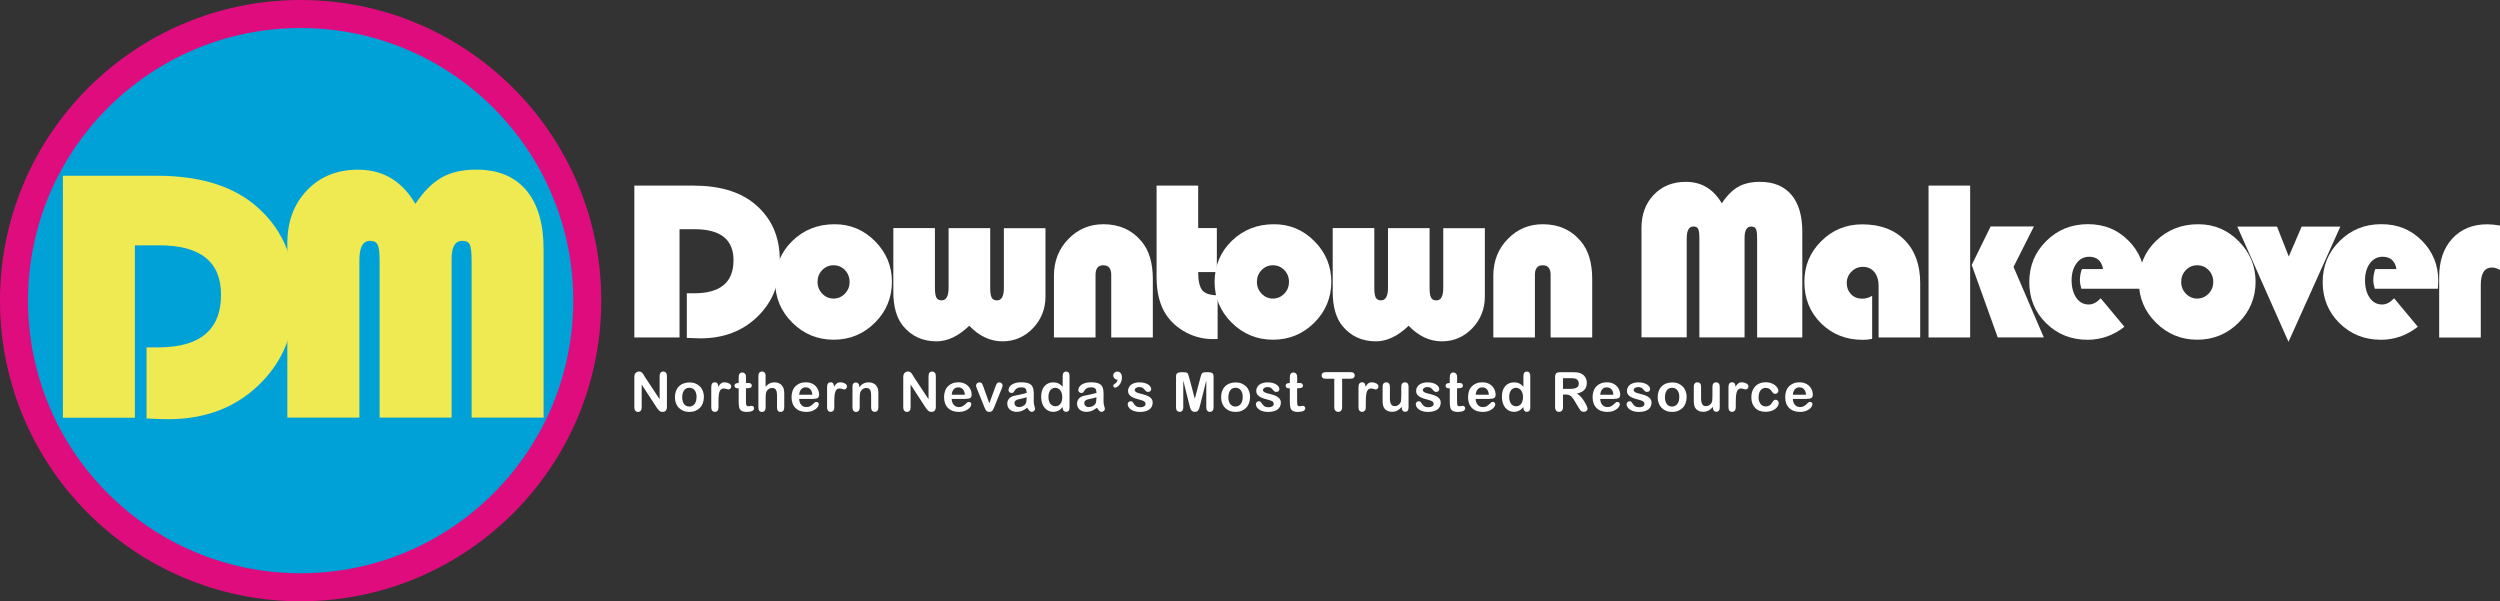 <?xml version="1.0" encoding="UTF-8"?><svg id="Layer_1" xmlns="http://www.w3.org/2000/svg" viewBox="0 0 445.97 107.25"><rect x="0" y="0" width="445.97" height="107.25" fill="#333333" stroke="none"/><defs><style>.cls-1{fill:#fff;}.cls-2{fill:#f0ea52;}.cls-3{fill:#00a1d7;stroke:#df0c7e;stroke-miterlimit:10;stroke-width:5px;}</style></defs><circle class="cls-3" cx="53.63" cy="53.63" r="51.13"/><path class="cls-1" d="m121.22,40.89v19.31h-8.06v-27.09h10.5c4.6,0,8.21,1.05,10.81,3.14,3.1,2.5,4.64,5.89,4.64,10.18s-1.32,7.45-3.97,10.04c-2.65,2.59-6.05,3.89-10.22,3.89-.49,0-1.29-.03-2.4-.08v-7.96h1.29c4.7,0,7.04-1.96,7.04-5.89,0-3.69-2.31-5.54-6.93-5.54h-2.72Z"/><path class="cls-1" d="m148.89,40c2.8,0,5.21,1.01,7.21,3.03,2,2.02,3.01,4.44,3.01,7.25s-1.02,5.29-3.05,7.3c-2.03,2.01-4.48,3.02-7.35,3.02s-5.32-1.01-7.36-3.03c-2.04-2.02-3.06-4.45-3.06-7.29s1.02-5.33,3.06-7.31,4.55-2.97,7.54-2.97Zm-.2,7.32c-.79,0-1.47.29-2.02.86-.56.58-.83,1.28-.83,2.11s.28,1.52.84,2.1,1.23.87,2.01.87,1.47-.29,2.03-.87c.56-.58.84-1.28.84-2.1s-.28-1.54-.83-2.11c-.56-.58-1.24-.86-2.04-.86Z"/><path class="cls-1" d="m159.36,40.69h7.42v10.66c0,.83.09,1.41.26,1.74.17.32.48.49.93.49.83,0,1.25-.74,1.25-2.22v-10.66h7.42v10.66c0,.83.09,1.41.27,1.74.18.32.49.49.94.49.82,0,1.23-.74,1.23-2.22v-10.66h7.42v12.18c0,2.22-.75,4.11-2.24,5.67-1.5,1.55-3.31,2.33-5.44,2.33s-4.17-.93-5.91-2.78c-1.93,1.85-3.88,2.78-5.83,2.78-2.47,0-4.46-.9-5.95-2.7-1.18-1.42-1.77-3.46-1.77-6.13v-11.35Z"/><path class="cls-1" d="m205.65,60.2h-7.42v-11.17c0-1.14-.47-1.71-1.41-1.71s-1.39.57-1.39,1.71v11.17h-7.42v-11.03c0-2.58.85-4.75,2.56-6.52,1.71-1.77,3.8-2.65,6.27-2.65,2.83,0,5.1,1.03,6.81,3.08,1.34,1.6,2,3.83,2,6.69v10.44Z"/><path class="cls-1" d="m213.74,33.11v7.58h3.33v7.84h-3.33c0,1.57.25,2.66.74,3.25.5.6,1.41.89,2.73.89v7.8c-.38.01-.67.02-.85.02-1.68,0-3.26-.39-4.75-1.17-1.49-.78-2.68-1.84-3.58-3.17-1.14-1.71-1.71-3.97-1.71-6.79v-16.25h7.42Z"/><path class="cls-1" d="m227.27,40c2.8,0,5.21,1.01,7.21,3.03,2,2.02,3.01,4.44,3.01,7.25s-1.02,5.29-3.05,7.3c-2.03,2.01-4.48,3.02-7.35,3.02s-5.33-1.01-7.36-3.03c-2.04-2.02-3.06-4.45-3.06-7.29s1.02-5.33,3.06-7.31c2.04-1.98,4.55-2.97,7.54-2.97Zm-.2,7.32c-.79,0-1.47.29-2.02.86-.56.58-.83,1.28-.83,2.11s.28,1.52.84,2.1,1.23.87,2.01.87,1.47-.29,2.03-.87c.56-.58.84-1.28.84-2.1s-.28-1.54-.83-2.11c-.56-.58-1.24-.86-2.04-.86Z"/><path class="cls-1" d="m237.74,40.69h7.42v10.66c0,.83.09,1.41.26,1.74.17.32.48.49.93.49.83,0,1.25-.74,1.25-2.22v-10.66h7.42v10.66c0,.83.09,1.41.27,1.74s.49.49.94.49c.82,0,1.23-.74,1.23-2.22v-10.66h7.42v12.18c0,2.22-.75,4.11-2.24,5.67-1.49,1.55-3.31,2.33-5.44,2.33s-4.17-.93-5.91-2.78c-1.93,1.85-3.88,2.78-5.83,2.78-2.47,0-4.46-.9-5.95-2.7-1.18-1.42-1.77-3.46-1.77-6.13v-11.35Z"/><path class="cls-1" d="m284.03,60.2h-7.42v-11.17c0-1.14-.47-1.71-1.41-1.71s-1.39.57-1.39,1.71v11.17h-7.42v-11.03c0-2.58.85-4.75,2.56-6.52,1.71-1.77,3.8-2.65,6.27-2.65,2.83,0,5.1,1.03,6.81,3.08,1.34,1.6,2,3.83,2,6.69v10.44Z"/><path class="cls-1" d="m292.82,60.2v-19.53c0-2.42.73-4.4,2.2-5.93,1.47-1.53,3.37-2.3,5.72-2.3,2.78,0,4.91,1.28,6.41,3.83.91-1.38,1.89-2.36,2.94-2.95,1.04-.59,2.34-.88,3.87-.88,2.43,0,4.3.77,5.6,2.3,1.3,1.53,1.95,3.74,1.95,6.63v18.83h-8.06v-17.62c0-.87-.07-1.45-.21-1.74-.14-.28-.42-.43-.84-.43-.79,0-1.19.67-1.19,2.02v17.76h-8.06v-17.62c0-.86-.07-1.44-.22-1.73-.15-.29-.43-.44-.85-.44-.79,0-1.19.72-1.19,2.16v17.62h-8.06Z"/><path class="cls-1" d="m333.97,52.78v7.68c-.61.11-1.16.16-1.67.16-2.98,0-5.46-.98-7.44-2.94-1.98-1.96-2.98-4.41-2.98-7.36s1-5.3,3.01-7.3c2-2,4.44-3,7.31-3,3.2,0,5.73.94,7.57,2.81,1.85,1.87,2.77,4.43,2.77,7.67v9.7h-7.42v-9.17c0-1.04-.25-1.88-.76-2.5-.51-.62-1.19-.93-2.05-.93-.78,0-1.46.28-2.02.85-.57.57-.85,1.24-.85,2.02,0,.82.26,1.49.77,2.02.52.53,1.17.79,1.96.79.65,0,1.25-.17,1.81-.52Z"/><path class="cls-1" d="m351.45,33.11v27.09h-7.42v-27.09h7.42Zm11.37,7.3l-3.63,7.2,5.4,12.58h-8.22l-4.64-12.92,3.37-6.87h7.72Z"/><path class="cls-1" d="m382.54,51.51h-11.25c-.17-.57-.26-1.09-.26-1.57,0-.66.12-1.31.36-1.94h3.77c-.26-1.47-1.09-2.2-2.48-2.2-.93,0-1.68.39-2.26,1.18-.58.79-.87,1.8-.87,3.03s.28,2.32.84,3.12,1.3,1.19,2.21,1.19c.74,0,1.45-.37,2.14-1.11l4.23,5.08c-1.97,1.55-4.16,2.32-6.57,2.32-2.94,0-5.4-.99-7.4-2.96-2-1.97-3-4.41-3-7.32s1.01-5.34,3.03-7.34c2.02-2,4.49-3,7.43-3s5.28.98,7.23,2.93c1.95,1.95,2.93,4.36,2.93,7.21,0,.29-.03.75-.08,1.39Z"/><path class="cls-1" d="m392.15,40c2.8,0,5.21,1.01,7.21,3.03,2,2.02,3.01,4.44,3.01,7.25s-1.02,5.29-3.05,7.3c-2.03,2.01-4.48,3.02-7.35,3.02s-5.33-1.01-7.36-3.03c-2.04-2.02-3.06-4.45-3.06-7.29s1.02-5.33,3.06-7.31c2.04-1.98,4.55-2.97,7.54-2.97Zm-.2,7.32c-.79,0-1.47.29-2.02.86-.56.58-.83,1.28-.83,2.11s.28,1.52.84,2.1,1.23.87,2.01.87,1.47-.29,2.03-.87c.56-.58.84-1.28.84-2.1s-.28-1.54-.83-2.11c-.56-.58-1.24-.86-2.04-.86Z"/><path class="cls-1" d="m417.49,40.42l-9.25,20.56-9.13-20.56h7.08l2.1,5.34,2.3-5.34h6.89Z"/><path class="cls-1" d="m434.88,51.51h-11.25c-.17-.57-.26-1.09-.26-1.57,0-.66.12-1.31.36-1.94h3.77c-.26-1.47-1.09-2.2-2.48-2.2-.93,0-1.68.39-2.26,1.18-.58.79-.87,1.8-.87,3.03s.28,2.32.84,3.12,1.3,1.19,2.21,1.19c.74,0,1.45-.37,2.14-1.11l4.23,5.08c-1.97,1.55-4.16,2.32-6.57,2.32-2.94,0-5.4-.99-7.4-2.96-2-1.97-3-4.41-3-7.32s1.01-5.34,3.03-7.34c2.02-2,4.49-3,7.43-3s5.28.98,7.23,2.93c1.95,1.95,2.93,4.36,2.93,7.21,0,.29-.03.75-.08,1.39Z"/><path class="cls-1" d="m445.97,40.22v7.94c-.52-.29-.99-.44-1.41-.44-1.35,0-2.02,1.03-2.02,3.1v9.39h-7.42v-10.81c0-2.86.78-5.14,2.34-6.84,1.56-1.7,3.64-2.55,6.25-2.55.58,0,1.34.07,2.26.22Z"/><path class="cls-2" d="m24.06,43.75v30.77h-12.84V31.35h16.73c7.34,0,13.08,1.67,17.24,5,4.93,3.99,7.4,9.39,7.4,16.23s-2.11,11.87-6.33,16c-4.22,4.13-9.65,6.2-16.29,6.2-.78,0-2.06-.04-3.83-.13v-12.68h2.06c7.48,0,11.23-3.13,11.23-9.39,0-5.88-3.68-8.82-11.04-8.82h-4.33Z"/><path class="cls-2" d="m51.26,74.52v-31.12c0-3.86,1.17-7.01,3.51-9.46,2.34-2.45,5.38-3.67,9.11-3.67,4.43,0,7.83,2.03,10.22,6.1,1.45-2.19,3.02-3.76,4.68-4.7,1.67-.94,3.72-1.41,6.17-1.41,3.88,0,6.85,1.22,8.92,3.67,2.07,2.45,3.1,5.97,3.1,10.56v30.01h-12.84v-28.09c0-1.39-.11-2.31-.33-2.77-.22-.45-.67-.68-1.34-.68-1.27,0-1.9,1.08-1.9,3.23v28.31h-12.84v-28.09c0-1.37-.12-2.29-.35-2.75-.23-.46-.69-.7-1.36-.7-1.27,0-1.9,1.15-1.9,3.45v28.09h-12.84Z"/><path class="cls-1" d="m114.96,67.12l2.71,4.1v-4.14c0-.27.06-.47.17-.6.12-.13.27-.2.47-.2s.36.07.48.2c.12.13.18.34.18.6v5.47c0,.61-.25.92-.76.92-.13,0-.24-.02-.34-.05-.1-.04-.2-.09-.28-.17s-.17-.17-.25-.28-.15-.21-.23-.32l-2.64-4.05v4.08c0,.27-.06.47-.18.6-.12.14-.28.2-.47.2s-.36-.07-.48-.21c-.12-.14-.18-.34-.18-.6v-5.37c0-.23.03-.41.08-.54.06-.14.16-.26.3-.35.14-.09.29-.14.45-.14.13,0,.23.02.32.06.09.04.17.1.24.17.07.07.14.16.21.27s.14.23.22.35Z"/><path class="cls-1" d="m125.56,70.84c0,.39-.06.74-.18,1.07-.12.33-.29.61-.52.84s-.5.41-.82.54c-.32.13-.67.19-1.07.19s-.74-.06-1.06-.19c-.31-.13-.58-.31-.81-.54s-.4-.51-.52-.83-.18-.68-.18-1.07.06-.75.18-1.08c.12-.33.29-.6.52-.83.22-.23.5-.41.82-.53.32-.12.67-.19,1.06-.19s.75.06,1.07.19c.32.13.59.31.82.54.23.23.4.51.52.83.12.32.18.68.18,1.07Zm-1.3,0c0-.53-.12-.94-.35-1.23-.23-.29-.54-.44-.94-.44-.25,0-.48.07-.67.2-.19.13-.34.32-.45.58-.1.26-.16.56-.16.9s.05.63.15.89c.1.25.25.45.44.58.19.13.42.2.68.2.39,0,.7-.15.94-.44.23-.3.35-.7.35-1.23Z"/><path class="cls-1" d="m128.17,71.6v1.08c0,.26-.06.46-.18.59-.12.13-.28.2-.47.2s-.34-.07-.46-.2c-.12-.13-.18-.33-.18-.59v-3.61c0-.58.21-.87.63-.87.22,0,.37.07.46.2.1.14.15.34.16.6.15-.27.31-.47.48-.6.16-.14.38-.2.65-.2s.54.07.79.2.38.32.38.54c0,.16-.05.29-.16.39s-.23.15-.35.15c-.05,0-.16-.03-.34-.09-.18-.06-.34-.09-.48-.09-.19,0-.34.05-.47.15-.12.1-.21.25-.28.44-.07.2-.11.43-.14.7-.03.27-.04.6-.04.99Z"/><path class="cls-1" d="m131.63,68.32h.14v-.78c0-.21,0-.37.02-.49.01-.12.04-.22.09-.31.05-.09.12-.16.22-.22.1-.06.2-.08.32-.08.16,0,.31.06.45.19.09.08.14.18.17.3.02.12.04.29.04.51v.88h.47c.18,0,.32.04.42.13.1.09.14.2.14.33,0,.17-.07.3-.21.37-.14.07-.33.1-.59.1h-.24v2.38c0,.2,0,.36.02.47.01.11.05.2.11.27.06.07.16.1.3.1.08,0,.18-.01.31-.04.13-.03.23-.04.3-.04.1,0,.2.04.28.13.08.08.13.19.13.31,0,.21-.11.37-.34.48s-.56.17-.98.17c-.4,0-.71-.07-.92-.2-.21-.14-.35-.32-.41-.56-.06-.24-.1-.56-.1-.96v-2.49h-.17c-.19,0-.33-.04-.43-.13s-.15-.2-.15-.34.05-.25.15-.33c.1-.09.25-.13.45-.13Z"/><path class="cls-1" d="m136.57,67.07v1.92c.16-.19.32-.34.48-.45.16-.11.33-.19.52-.25.19-.06.39-.08.61-.08.33,0,.62.07.88.21.25.14.45.34.6.61.09.15.15.33.19.52.03.19.05.41.05.66v2.48c0,.26-.06.46-.18.59s-.28.2-.47.2c-.43,0-.64-.26-.64-.79v-2.19c0-.41-.06-.73-.19-.96-.12-.22-.36-.33-.7-.33-.23,0-.44.07-.62.2-.18.13-.32.31-.42.54-.07.19-.1.54-.1,1.03v1.71c0,.26-.06.45-.17.59-.12.13-.28.2-.48.2-.43,0-.64-.26-.64-.79v-5.62c0-.26.06-.46.17-.59.11-.13.27-.2.47-.2s.37.07.48.2c.12.13.17.33.17.59Z"/><path class="cls-1" d="m145.09,71.16h-2.53c0,.29.06.55.18.78s.27.39.46.51c.19.11.4.17.63.17.15,0,.3-.02.42-.05s.25-.09.37-.17c.12-.08.23-.16.33-.25.1-.09.23-.21.39-.36.07-.06.16-.09.28-.09.13,0,.24.04.32.11s.12.18.12.31c0,.12-.05.25-.14.41s-.23.31-.42.45c-.19.14-.42.26-.7.36-.28.1-.6.14-.97.14-.83,0-1.48-.24-1.94-.71-.46-.47-.69-1.12-.69-1.93,0-.38.06-.74.17-1.07.11-.33.28-.61.5-.84s.49-.41.81-.54c.32-.13.67-.19,1.06-.19.51,0,.94.11,1.3.32.36.21.63.49.81.83.18.34.27.68.27,1.03,0,.33-.09.54-.28.63-.19.1-.45.14-.79.14Zm-2.53-.74h2.35c-.03-.44-.15-.77-.36-.99-.21-.22-.48-.33-.82-.33s-.59.11-.79.33c-.21.22-.33.55-.38.99Z"/><path class="cls-1" d="m148.83,71.6v1.08c0,.26-.06.46-.18.59-.12.13-.28.2-.47.2s-.34-.07-.46-.2c-.12-.13-.18-.33-.18-.59v-3.61c0-.58.21-.87.63-.87.22,0,.37.07.46.2.1.14.15.34.16.6.15-.27.31-.47.48-.6.16-.14.38-.2.65-.2s.54.07.79.2.38.32.38.54c0,.16-.05.29-.16.39s-.23.15-.35.15c-.05,0-.16-.03-.34-.09-.18-.06-.34-.09-.48-.09-.19,0-.34.05-.47.15-.12.1-.21.25-.28.44-.07.2-.11.43-.14.7-.03.27-.04.6-.04.99Z"/><path class="cls-1" d="m153.28,68.92v.16c.23-.3.48-.52.75-.66.27-.14.58-.21.93-.21s.65.07.92.22c.27.15.47.36.6.63.09.16.14.33.17.51.03.18.04.42.04.7v2.41c0,.26-.06.46-.18.59s-.27.2-.46.2-.35-.07-.47-.2c-.12-.14-.18-.33-.18-.58v-2.16c0-.43-.06-.75-.18-.98s-.36-.34-.71-.34c-.23,0-.44.07-.63.21-.19.14-.33.33-.42.57-.06.19-.1.55-.1,1.08v1.62c0,.26-.06.46-.18.59-.12.13-.28.2-.47.2s-.34-.07-.46-.2c-.12-.14-.18-.33-.18-.58v-3.74c0-.25.05-.43.16-.55.11-.12.25-.18.44-.18.11,0,.22.03.31.08s.17.13.22.24c.06.11.08.24.08.39Z"/><path class="cls-1" d="m162.93,67.12l2.71,4.1v-4.14c0-.27.06-.47.17-.6.12-.13.27-.2.47-.2s.36.07.48.2c.12.13.18.34.18.6v5.47c0,.61-.25.92-.76.92-.13,0-.24-.02-.34-.05-.1-.04-.2-.09-.28-.17s-.17-.17-.25-.28-.15-.21-.23-.32l-2.64-4.05v4.08c0,.27-.06.47-.18.6-.12.14-.28.2-.47.2s-.36-.07-.48-.21c-.12-.14-.18-.34-.18-.6v-5.37c0-.23.03-.41.08-.54.06-.14.16-.26.3-.35.14-.09.29-.14.45-.14.13,0,.23.02.32.06.09.04.17.1.24.17.07.07.14.16.21.27s.14.23.22.35Z"/><path class="cls-1" d="m172.3,71.16h-2.53c0,.29.06.55.18.78s.27.39.46.51c.19.11.4.17.63.17.15,0,.3-.02.42-.05s.25-.09.37-.17c.12-.08.23-.16.33-.25.1-.09.23-.21.39-.36.07-.06.16-.09.28-.09.13,0,.24.04.32.11s.12.18.12.31c0,.12-.05.25-.14.41s-.23.31-.42.45c-.19.14-.42.26-.7.36-.28.1-.6.14-.97.14-.83,0-1.48-.24-1.94-.71-.46-.47-.69-1.12-.69-1.93,0-.38.06-.74.17-1.07.11-.33.28-.61.5-.84s.49-.41.81-.54c.32-.13.67-.19,1.06-.19.51,0,.94.11,1.3.32.36.21.63.49.81.83.18.34.27.68.27,1.03,0,.33-.09.54-.28.63-.19.1-.45.14-.79.14Zm-2.53-.74h2.35c-.03-.44-.15-.77-.36-.99-.21-.22-.48-.33-.82-.33s-.59.11-.79.33c-.21.22-.33.55-.38.99Z"/><path class="cls-1" d="m175.43,69.01l1.05,2.94,1.13-3.07c.09-.25.18-.42.26-.52.09-.1.22-.15.39-.15.16,0,.3.06.42.17.12.11.17.24.17.38,0,.06-.01.12-.03.2-.02.08-.04.15-.07.21-.03.07-.06.14-.09.23l-1.24,3.08c-.03.09-.08.2-.14.34-.06.14-.12.25-.19.35-.07.1-.15.17-.25.23-.1.05-.22.08-.36.08-.18,0-.33-.04-.44-.13s-.19-.18-.24-.28c-.05-.1-.14-.3-.26-.59l-1.23-3.05c-.03-.08-.06-.15-.09-.23-.03-.08-.06-.15-.08-.23-.02-.08-.03-.15-.03-.2,0-.09.03-.18.08-.26.05-.09.13-.16.22-.21.1-.06.2-.08.31-.08.22,0,.36.06.44.18.08.12.17.33.27.62Z"/><path class="cls-1" d="m183.23,72.74c-.31.24-.62.43-.91.55-.29.12-.62.18-.98.18-.33,0-.62-.07-.88-.2s-.45-.31-.58-.53c-.14-.22-.2-.47-.2-.73,0-.35.11-.66.34-.91.22-.25.53-.42.93-.5.08-.02.29-.06.61-.13s.6-.13.84-.18.48-.12.76-.2c-.02-.34-.08-.59-.21-.75-.12-.16-.37-.24-.76-.24-.33,0-.58.05-.74.14-.17.09-.31.23-.43.41-.12.18-.2.3-.25.36-.05.06-.15.09-.32.09-.15,0-.27-.05-.38-.14-.11-.09-.16-.21-.16-.36,0-.23.08-.45.24-.66.16-.22.41-.39.75-.53.34-.14.77-.21,1.28-.21.57,0,1.02.07,1.34.2.33.13.56.35.69.64.13.29.2.68.2,1.16,0,.3,0,.56,0,.77,0,.21,0,.45,0,.71,0,.24.04.5.12.76.08.26.12.43.12.51,0,.13-.06.25-.19.36s-.27.16-.42.16c-.13,0-.26-.06-.39-.19-.13-.13-.27-.31-.41-.54Zm-.09-1.87c-.19.07-.47.14-.83.22-.36.08-.61.13-.75.17-.14.04-.27.11-.4.21-.13.11-.19.25-.19.44s.07.36.22.5c.15.14.34.21.58.21.26,0,.49-.06.71-.17.22-.11.38-.26.48-.43.12-.2.18-.52.18-.97v-.19Z"/><path class="cls-1" d="m189.58,72.73v-.13c-.17.2-.35.36-.51.49-.17.13-.35.22-.55.28-.2.06-.41.1-.65.1-.31,0-.6-.07-.86-.2-.26-.13-.49-.32-.69-.56-.19-.24-.34-.53-.44-.86s-.15-.68-.15-1.07c0-.81.2-1.44.59-1.89s.92-.68,1.56-.68c.37,0,.69.06.94.19s.51.32.75.59v-1.91c0-.27.05-.47.16-.6.11-.14.26-.2.45-.2s.35.06.45.19c.11.13.16.31.16.55v5.71c0,.25-.06.43-.17.56-.11.12-.26.18-.44.18s-.32-.06-.44-.19c-.12-.13-.17-.31-.17-.55Zm-2.55-1.9c0,.35.05.65.16.9s.26.43.45.56.4.19.62.19.44-.06.62-.18.34-.3.45-.55c.11-.25.17-.55.17-.92,0-.34-.06-.64-.17-.89-.11-.25-.26-.44-.46-.57s-.4-.2-.63-.2-.45.07-.64.2c-.19.13-.33.33-.43.58-.1.25-.15.54-.15.88Z"/><path class="cls-1" d="m195.68,72.74c-.31.24-.62.43-.91.55-.29.12-.62.18-.98.18-.33,0-.62-.07-.88-.2s-.45-.31-.58-.53c-.14-.22-.2-.47-.2-.73,0-.35.11-.66.34-.91.22-.25.53-.42.93-.5.08-.02.29-.06.61-.13s.6-.13.84-.18.48-.12.76-.2c-.02-.34-.08-.59-.21-.75-.12-.16-.37-.24-.76-.24-.33,0-.58.05-.74.14-.17.09-.31.23-.43.41-.12.18-.2.3-.25.36-.05.06-.15.09-.32.09-.15,0-.27-.05-.38-.14-.11-.09-.16-.21-.16-.36,0-.23.08-.45.24-.66.16-.22.41-.39.75-.53.34-.14.77-.21,1.28-.21.57,0,1.02.07,1.34.2.33.13.56.35.69.64.13.29.2.68.2,1.16,0,.3,0,.56,0,.77,0,.21,0,.45,0,.71,0,.24.04.5.12.76.08.26.12.43.12.51,0,.13-.06.25-.19.36s-.27.16-.42.16c-.13,0-.26-.06-.39-.19-.13-.13-.27-.31-.41-.54Zm-.09-1.87c-.19.07-.47.14-.83.22-.36.08-.61.13-.75.17-.14.04-.27.11-.4.21-.13.11-.19.25-.19.44s.07.36.22.5c.15.14.34.21.58.21.26,0,.49-.06.71-.17.22-.11.38-.26.48-.43.12-.2.18-.52.18-.97v-.19Z"/><path class="cls-1" d="m199.36,67.72h-.07c-.18,0-.34-.07-.48-.22s-.22-.31-.22-.51.07-.37.22-.51c.14-.14.32-.2.53-.2.15,0,.28.04.41.13.13.08.22.21.29.37.07.16.1.36.1.59,0,.31-.07.61-.2.88-.13.27-.29.49-.49.65-.19.16-.36.24-.52.24-.1,0-.18-.03-.24-.09-.06-.06-.09-.14-.09-.23,0-.14.06-.25.19-.31.17-.1.3-.21.39-.32.09-.12.15-.27.16-.46Z"/><path class="cls-1" d="m205.62,71.78c0,.36-.09.66-.26.92-.17.25-.43.45-.77.58s-.75.2-1.24.2-.86-.07-1.2-.21c-.33-.14-.58-.32-.74-.53-.16-.21-.24-.43-.24-.64,0-.14.05-.26.15-.37.1-.1.23-.15.38-.15.14,0,.24.03.31.1s.14.16.21.28c.13.23.29.4.48.52.19.11.44.17.76.17.26,0,.47-.06.64-.17s.25-.25.25-.4c0-.23-.09-.39-.26-.5-.17-.1-.46-.2-.85-.3-.45-.11-.81-.23-1.09-.35-.28-.12-.5-.28-.67-.48-.17-.2-.25-.44-.25-.74,0-.26.08-.5.23-.74.15-.23.38-.42.69-.55.3-.14.67-.21,1.09-.21.33,0,.64.03.9.1.27.07.49.16.67.28.18.12.32.25.41.39.09.14.14.28.14.42,0,.15-.05.27-.15.37-.1.1-.24.14-.42.14-.13,0-.25-.04-.34-.11-.09-.08-.2-.19-.32-.34-.1-.13-.21-.23-.35-.3-.13-.08-.31-.11-.54-.11s-.43.05-.58.15-.23.22-.23.37c0,.14.06.25.17.33.11.09.27.16.46.22s.46.13.8.21c.4.1.73.22.99.35.25.14.45.3.58.48.13.19.2.4.2.63Z"/><path class="cls-1" d="m212.19,72.3l-1.11-4.43v4.8c0,.27-.06.46-.18.6s-.28.2-.47.2-.34-.07-.46-.2c-.12-.13-.18-.33-.18-.6v-5.5c0-.3.08-.51.24-.61s.37-.16.64-.16h.44c.26,0,.45.02.57.07s.21.13.26.26.12.32.19.6l1.01,3.81,1.01-3.81c.07-.28.14-.48.19-.6.06-.12.14-.21.26-.26s.31-.07.57-.07h.44c.27,0,.48.05.64.16s.24.31.24.61v5.5c0,.27-.06.46-.18.6s-.28.2-.48.2c-.19,0-.34-.07-.46-.2-.12-.13-.18-.33-.18-.6v-4.8l-1.11,4.43c-.07.29-.13.5-.18.63-.05.13-.13.26-.25.37-.12.11-.29.17-.51.17-.16,0-.3-.04-.42-.11s-.2-.16-.27-.27c-.06-.11-.11-.23-.15-.37-.04-.13-.07-.27-.11-.42Z"/><path class="cls-1" d="m222.99,70.84c0,.39-.06.74-.18,1.07-.12.33-.29.61-.52.84-.23.23-.5.41-.82.54-.32.13-.67.19-1.07.19s-.74-.06-1.06-.19c-.31-.13-.58-.31-.81-.54-.23-.24-.4-.51-.52-.83s-.18-.68-.18-1.07.06-.75.18-1.08c.12-.33.29-.6.52-.83.22-.23.5-.41.82-.53.32-.12.67-.19,1.06-.19s.75.06,1.07.19c.32.13.59.31.82.54.23.23.4.51.52.83.12.32.18.68.18,1.07Zm-1.3,0c0-.53-.12-.94-.35-1.23-.23-.29-.54-.44-.94-.44-.25,0-.48.07-.67.2-.19.13-.34.32-.45.58-.1.26-.16.56-.16.9s.05.63.15.89c.1.25.25.45.44.58.19.13.42.2.68.2.39,0,.7-.15.94-.44.23-.3.35-.7.35-1.23Z"/><path class="cls-1" d="m228.49,71.78c0,.36-.09.66-.26.92-.17.25-.43.45-.77.58-.34.13-.75.2-1.24.2s-.86-.07-1.2-.21c-.33-.14-.58-.32-.74-.53-.16-.21-.24-.43-.24-.64,0-.14.05-.26.15-.37.1-.1.23-.15.38-.15.14,0,.24.03.31.1s.14.16.21.28c.13.23.29.4.48.52.18.11.44.17.76.17.26,0,.47-.06.64-.17.17-.12.25-.25.25-.4,0-.23-.09-.39-.26-.5-.17-.1-.46-.2-.85-.3-.45-.11-.81-.23-1.09-.35-.28-.12-.5-.28-.67-.48-.17-.2-.25-.44-.25-.74,0-.26.08-.5.23-.74.16-.23.38-.42.69-.55s.67-.21,1.09-.21c.33,0,.64.03.9.1.27.07.49.16.67.28.18.12.31.25.41.39.09.14.14.28.14.42,0,.15-.05.27-.15.37-.1.1-.24.14-.42.14-.13,0-.25-.04-.34-.11-.09-.08-.2-.19-.32-.34-.1-.13-.21-.23-.35-.3-.13-.08-.31-.11-.54-.11s-.43.05-.58.15c-.15.1-.23.22-.23.37,0,.14.06.25.17.33.11.09.27.16.46.22.19.06.46.13.8.21.4.1.73.22.98.35.25.14.45.3.58.48.13.19.2.4.2.63Z"/><path class="cls-1" d="m229.95,68.32h.14v-.78c0-.21,0-.37.02-.49s.04-.22.09-.31c.05-.09.12-.16.22-.22s.2-.08.32-.08c.16,0,.31.06.45.19.09.08.14.18.17.3s.04.29.04.51v.88h.47c.18,0,.32.04.42.13.1.09.14.2.14.33,0,.17-.07.3-.21.37-.14.07-.33.1-.59.1h-.24v2.38c0,.2,0,.36.02.47.01.11.05.2.11.27.06.07.16.1.3.1.08,0,.18-.01.31-.04s.23-.04.3-.04c.1,0,.2.04.28.13.08.08.13.19.13.31,0,.21-.11.37-.34.48-.23.11-.56.17-.98.17s-.71-.07-.92-.2c-.21-.14-.35-.32-.41-.56-.06-.24-.1-.56-.1-.96v-2.49h-.17c-.19,0-.33-.04-.43-.13-.1-.09-.15-.2-.15-.34s.05-.25.15-.33c.1-.09.25-.13.45-.13Z"/><path class="cls-1" d="m240.96,67.56h-1.54v5.05c0,.29-.06.51-.19.65-.13.14-.3.21-.5.21s-.38-.07-.51-.21c-.13-.14-.2-.36-.2-.65v-5.05h-1.54c-.24,0-.42-.05-.54-.16-.12-.11-.18-.25-.18-.42s.06-.32.18-.43c.12-.1.3-.16.53-.16h4.48c.24,0,.42.05.54.16s.18.25.18.42-.06.31-.18.42c-.12.11-.3.16-.54.16Z"/><path class="cls-1" d="m243.64,71.6v1.08c0,.26-.06.46-.19.59s-.28.2-.47.2-.34-.07-.46-.2c-.12-.13-.18-.33-.18-.59v-3.61c0-.58.21-.87.63-.87.22,0,.37.07.47.2.09.14.15.34.16.6.15-.27.31-.47.48-.6.16-.14.38-.2.65-.2s.54.07.79.2.38.32.38.54c0,.16-.05.29-.16.39s-.23.15-.35.15c-.05,0-.16-.03-.34-.09-.18-.06-.34-.09-.48-.09-.19,0-.34.05-.46.15-.12.1-.21.25-.28.44-.07.2-.11.43-.14.7-.03.27-.04.6-.04.99Z"/><path class="cls-1" d="m250.04,72.74v-.17c-.15.2-.32.36-.49.49-.17.13-.36.23-.56.3s-.43.1-.69.1c-.31,0-.59-.06-.84-.19-.25-.13-.44-.31-.58-.54-.16-.28-.24-.67-.24-1.19v-2.57c0-.26.06-.45.18-.58.12-.13.27-.19.47-.19s.35.06.47.19c.12.13.18.32.18.58v2.07c0,.3.03.55.08.76.05.2.14.36.27.48.13.12.31.17.53.17s.42-.06.62-.19c.19-.13.33-.3.42-.51.07-.18.11-.58.11-1.2v-1.58c0-.26.06-.45.18-.58.12-.13.28-.19.47-.19s.35.06.47.19c.12.13.18.32.18.58v3.75c0,.25-.06.43-.17.56-.11.12-.26.18-.43.18s-.32-.06-.44-.19c-.12-.13-.17-.31-.17-.54Z"/><path class="cls-1" d="m257.01,71.78c0,.36-.09.66-.26.92-.17.25-.43.45-.77.58-.34.13-.75.2-1.24.2s-.86-.07-1.2-.21c-.33-.14-.58-.32-.74-.53-.16-.21-.24-.43-.24-.64,0-.14.05-.26.15-.37.1-.1.23-.15.38-.15.14,0,.24.03.31.1s.14.16.21.28c.13.23.29.4.48.52.18.11.44.17.76.17.26,0,.47-.06.64-.17.17-.12.25-.25.25-.4,0-.23-.09-.39-.26-.5-.17-.1-.46-.2-.85-.3-.45-.11-.81-.23-1.09-.35-.28-.12-.5-.28-.67-.48-.17-.2-.25-.44-.25-.74,0-.26.08-.5.23-.74.16-.23.38-.42.69-.55s.67-.21,1.09-.21c.33,0,.64.03.9.1.27.07.49.16.67.28.18.12.31.25.41.39.09.14.14.28.14.42,0,.15-.05.27-.15.37-.1.1-.24.14-.42.14-.13,0-.25-.04-.34-.11-.09-.08-.2-.19-.32-.34-.1-.13-.21-.23-.35-.3-.13-.08-.31-.11-.54-.11s-.43.05-.58.15c-.15.1-.23.22-.23.37,0,.14.06.25.17.33.11.09.27.16.46.22.19.06.46.13.8.21.4.1.73.22.98.35.25.14.45.3.58.48.13.19.2.4.2.63Z"/><path class="cls-1" d="m258.48,68.32h.14v-.78c0-.21,0-.37.02-.49s.04-.22.09-.31c.05-.09.12-.16.22-.22s.2-.08.32-.08c.16,0,.31.06.45.19.09.08.14.18.17.3s.04.29.04.51v.88h.47c.18,0,.32.04.42.13.1.09.14.2.14.33,0,.17-.07.3-.21.37-.14.07-.33.1-.59.1h-.24v2.38c0,.2,0,.36.02.47.01.11.05.2.11.27.06.07.16.1.3.1.08,0,.18-.01.31-.04s.23-.04.3-.04c.1,0,.2.04.28.13.08.08.13.19.13.31,0,.21-.11.37-.34.48-.23.11-.56.17-.98.17s-.71-.07-.92-.2c-.21-.14-.35-.32-.41-.56-.06-.24-.1-.56-.1-.96v-2.49h-.17c-.19,0-.33-.04-.43-.13-.1-.09-.15-.2-.15-.34s.05-.25.15-.33c.1-.09.25-.13.45-.13Z"/><path class="cls-1" d="m265.77,71.16h-2.53c0,.29.06.55.18.78s.27.39.46.51c.19.11.4.17.63.17.15,0,.3-.02.42-.05.13-.04.25-.09.37-.17.12-.08.23-.16.33-.25.1-.09.23-.21.39-.36.07-.06.16-.09.28-.09.13,0,.24.04.32.11.08.07.12.18.12.31,0,.12-.05.25-.14.41s-.23.31-.42.45c-.18.14-.42.26-.7.36-.28.1-.6.14-.97.14-.83,0-1.48-.24-1.94-.71-.46-.47-.69-1.12-.69-1.93,0-.38.06-.74.17-1.07s.28-.61.5-.84.49-.41.81-.54c.32-.13.67-.19,1.06-.19.51,0,.94.11,1.3.32.36.21.63.49.81.83.18.34.27.68.27,1.03,0,.33-.09.54-.28.63-.19.1-.45.14-.79.14Zm-2.53-.74h2.35c-.03-.44-.15-.77-.36-.99s-.48-.33-.82-.33-.59.11-.79.33c-.21.22-.33.55-.38.99Z"/><path class="cls-1" d="m271.77,72.73v-.13c-.17.2-.35.36-.51.49-.17.13-.35.22-.55.28-.2.06-.41.1-.65.1-.31,0-.6-.07-.86-.2s-.49-.32-.69-.56c-.19-.24-.34-.53-.44-.86s-.15-.68-.15-1.07c0-.81.2-1.44.59-1.89.39-.45.92-.68,1.56-.68.37,0,.69.06.94.19.26.13.51.32.75.59v-1.91c0-.27.05-.47.16-.6.11-.14.26-.2.45-.2s.35.06.45.19.16.31.16.55v5.71c0,.25-.06.43-.17.56-.11.12-.26.18-.44.18s-.32-.06-.44-.19c-.12-.13-.17-.31-.17-.55Zm-2.55-1.9c0,.35.05.65.16.9.11.25.26.43.45.56.19.13.4.19.62.19s.44-.06.62-.18c.19-.12.34-.3.45-.55.11-.25.17-.55.17-.92,0-.34-.06-.64-.17-.89-.11-.25-.26-.44-.46-.57s-.4-.2-.63-.2-.45.07-.64.2c-.19.13-.33.33-.43.58s-.15.54-.15.88Z"/><path class="cls-1" d="m279.31,70.38h-.49v2.23c0,.29-.06.51-.19.65s-.3.21-.51.21c-.22,0-.4-.07-.52-.22s-.19-.36-.19-.64v-5.35c0-.3.07-.52.2-.66.14-.14.36-.2.66-.2h2.29c.32,0,.59.01.81.04.22.03.43.08.61.16.22.09.41.22.58.39s.29.37.38.6c.09.23.13.47.13.72,0,.52-.15.93-.44,1.24-.29.31-.74.53-1.33.66.25.13.49.33.72.59.23.26.43.54.61.83.18.29.32.56.42.79s.15.4.15.49-.03.18-.09.27c-.06.09-.14.16-.24.21-.1.05-.22.08-.35.08-.16,0-.29-.04-.4-.11s-.2-.17-.28-.28c-.08-.11-.18-.28-.32-.5l-.56-.94c-.2-.34-.38-.61-.54-.79-.16-.18-.32-.3-.49-.37-.16-.07-.37-.1-.62-.1Zm.81-2.92h-1.3v1.91h1.26c.34,0,.62-.03.85-.09.23-.06.41-.16.53-.3.12-.14.18-.33.18-.58,0-.19-.05-.36-.15-.51-.1-.15-.23-.26-.41-.33-.16-.07-.49-.1-.97-.1Z"/><path class="cls-1" d="m287.99,71.16h-2.53c0,.29.06.55.18.78s.27.39.46.51c.19.11.4.17.63.17.15,0,.3-.02.42-.05.13-.04.25-.09.37-.17.12-.08.23-.16.33-.25.1-.09.23-.21.39-.36.07-.06.16-.09.28-.09.13,0,.24.04.32.11.08.07.12.18.12.31,0,.12-.05.25-.14.41s-.23.31-.42.45c-.18.14-.42.26-.7.36-.28.1-.6.14-.97.14-.83,0-1.48-.24-1.94-.71-.46-.47-.69-1.12-.69-1.93,0-.38.06-.74.17-1.07s.28-.61.5-.84.49-.41.81-.54c.32-.13.67-.19,1.06-.19.51,0,.94.11,1.3.32.36.21.63.49.81.83.18.34.27.68.27,1.03,0,.33-.09.54-.28.63-.19.1-.45.14-.79.14Zm-2.53-.74h2.35c-.03-.44-.15-.77-.36-.99s-.48-.33-.82-.33-.59.11-.79.33c-.21.22-.33.55-.38.99Z"/><path class="cls-1" d="m294.62,71.78c0,.36-.09.66-.26.92-.17.25-.43.45-.77.58-.34.13-.75.2-1.24.2s-.86-.07-1.2-.21c-.33-.14-.58-.32-.74-.53-.16-.21-.24-.43-.24-.64,0-.14.05-.26.15-.37.1-.1.23-.15.38-.15.14,0,.24.03.31.1s.14.16.21.28c.13.23.29.4.48.52.18.11.44.17.76.17.26,0,.47-.06.64-.17.17-.12.25-.25.25-.4,0-.23-.09-.39-.26-.5-.17-.1-.46-.2-.85-.3-.45-.11-.81-.23-1.09-.35-.28-.12-.5-.28-.67-.48-.17-.2-.25-.44-.25-.74,0-.26.08-.5.23-.74.16-.23.38-.42.69-.55s.67-.21,1.09-.21c.33,0,.64.03.9.1.27.07.49.16.67.28.18.12.31.25.41.39.09.14.14.28.14.42,0,.15-.05.27-.15.37-.1.1-.24.14-.42.14-.13,0-.25-.04-.34-.11-.09-.08-.2-.19-.32-.34-.1-.13-.21-.23-.35-.3-.13-.08-.31-.11-.54-.11s-.43.05-.58.15c-.15.1-.23.22-.23.37,0,.14.06.25.17.33.11.09.27.16.46.22.19.06.46.13.8.21.4.1.73.22.98.35.25.14.45.3.58.48.13.19.2.4.2.63Z"/><path class="cls-1" d="m300.87,70.84c0,.39-.06.74-.18,1.07-.12.33-.29.61-.52.84-.23.23-.5.41-.82.54-.32.13-.67.19-1.07.19s-.74-.06-1.06-.19c-.31-.13-.58-.31-.81-.54-.23-.24-.4-.51-.52-.83s-.18-.68-.18-1.07.06-.75.18-1.08c.12-.33.29-.6.52-.83.22-.23.5-.41.82-.53.32-.12.67-.19,1.06-.19s.75.06,1.07.19c.32.13.59.31.82.54.23.23.4.51.52.83.12.32.18.68.18,1.07Zm-1.3,0c0-.53-.12-.94-.35-1.23-.23-.29-.54-.44-.94-.44-.25,0-.48.07-.67.2-.19.13-.34.32-.45.58-.1.26-.16.56-.16.9s.05.63.15.89c.1.25.25.45.44.58.19.13.42.2.68.2.39,0,.7-.15.94-.44.23-.3.35-.7.35-1.23Z"/><path class="cls-1" d="m305.55,72.74v-.17c-.15.2-.32.36-.49.49-.17.13-.36.23-.56.3s-.43.1-.69.1c-.31,0-.59-.06-.84-.19-.25-.13-.44-.31-.58-.54-.16-.28-.24-.67-.24-1.19v-2.57c0-.26.06-.45.18-.58.12-.13.27-.19.47-.19s.35.06.47.19c.12.13.18.32.18.58v2.07c0,.3.03.55.08.76.05.2.14.36.27.48.13.12.31.17.53.17s.42-.06.62-.19c.19-.13.33-.3.42-.51.07-.18.11-.58.11-1.2v-1.58c0-.26.06-.45.18-.58.12-.13.28-.19.47-.19s.35.06.47.19c.12.13.18.32.18.58v3.75c0,.25-.06.43-.17.56-.11.12-.26.18-.43.18s-.32-.06-.44-.19c-.12-.13-.17-.31-.17-.54Z"/><path class="cls-1" d="m309.64,71.6v1.08c0,.26-.06.46-.19.59s-.28.2-.47.2-.34-.07-.46-.2c-.12-.13-.18-.33-.18-.59v-3.61c0-.58.21-.87.63-.87.22,0,.37.07.47.2.09.14.15.34.16.6.15-.27.31-.47.48-.6.16-.14.38-.2.65-.2s.54.07.79.2.38.32.38.54c0,.16-.05.29-.16.39s-.23.15-.35.15c-.05,0-.16-.03-.34-.09-.18-.06-.34-.09-.48-.09-.19,0-.34.05-.46.15-.12.1-.21.25-.28.44-.07.2-.11.43-.14.7-.03.27-.04.6-.04.99Z"/><path class="cls-1" d="m317.31,71.87c0,.16-.05.33-.14.52-.1.18-.24.36-.44.52-.2.17-.45.3-.75.4-.3.1-.64.15-1.02.15-.8,0-1.42-.23-1.87-.7-.45-.47-.67-1.09-.67-1.88,0-.53.1-1,.31-1.41.21-.41.5-.72.89-.95.39-.22.85-.33,1.39-.33.34,0,.64.05.92.15.28.1.52.22.71.38s.34.32.45.5.15.34.15.49-.06.29-.17.39c-.12.11-.26.16-.42.16-.11,0-.2-.03-.27-.08-.07-.06-.15-.14-.24-.27-.16-.24-.32-.42-.5-.54-.17-.12-.39-.18-.66-.18-.38,0-.69.15-.92.45s-.35.71-.35,1.23c0,.24.03.47.09.67.06.2.15.38.26.52s.25.25.41.33.34.11.53.11c.26,0,.48-.06.67-.18s.35-.3.49-.55c.08-.15.16-.26.26-.34s.2-.12.34-.12c.16,0,.29.06.39.18.1.12.16.25.16.38Z"/><path class="cls-1" d="m322.35,71.16h-2.53c0,.29.06.55.18.78s.27.39.46.51c.19.11.4.17.63.17.15,0,.3-.02.42-.05.13-.04.25-.09.37-.17.12-.08.23-.16.33-.25.1-.09.23-.21.39-.36.07-.06.16-.09.28-.09.13,0,.24.04.32.11.08.07.12.18.12.31,0,.12-.05.25-.14.41s-.23.31-.42.45c-.18.14-.42.26-.7.36-.28.1-.6.14-.97.14-.83,0-1.48-.24-1.94-.71-.46-.47-.69-1.12-.69-1.93,0-.38.06-.74.17-1.07s.28-.61.5-.84.49-.41.81-.54c.32-.13.67-.19,1.06-.19.51,0,.94.11,1.3.32.36.21.63.49.81.83.18.34.27.68.27,1.03,0,.33-.09.54-.28.63-.19.1-.45.14-.79.14Zm-2.53-.74h2.35c-.03-.44-.15-.77-.36-.99s-.48-.33-.82-.33-.59.11-.79.33c-.21.22-.33.55-.38.99Z"/></svg>